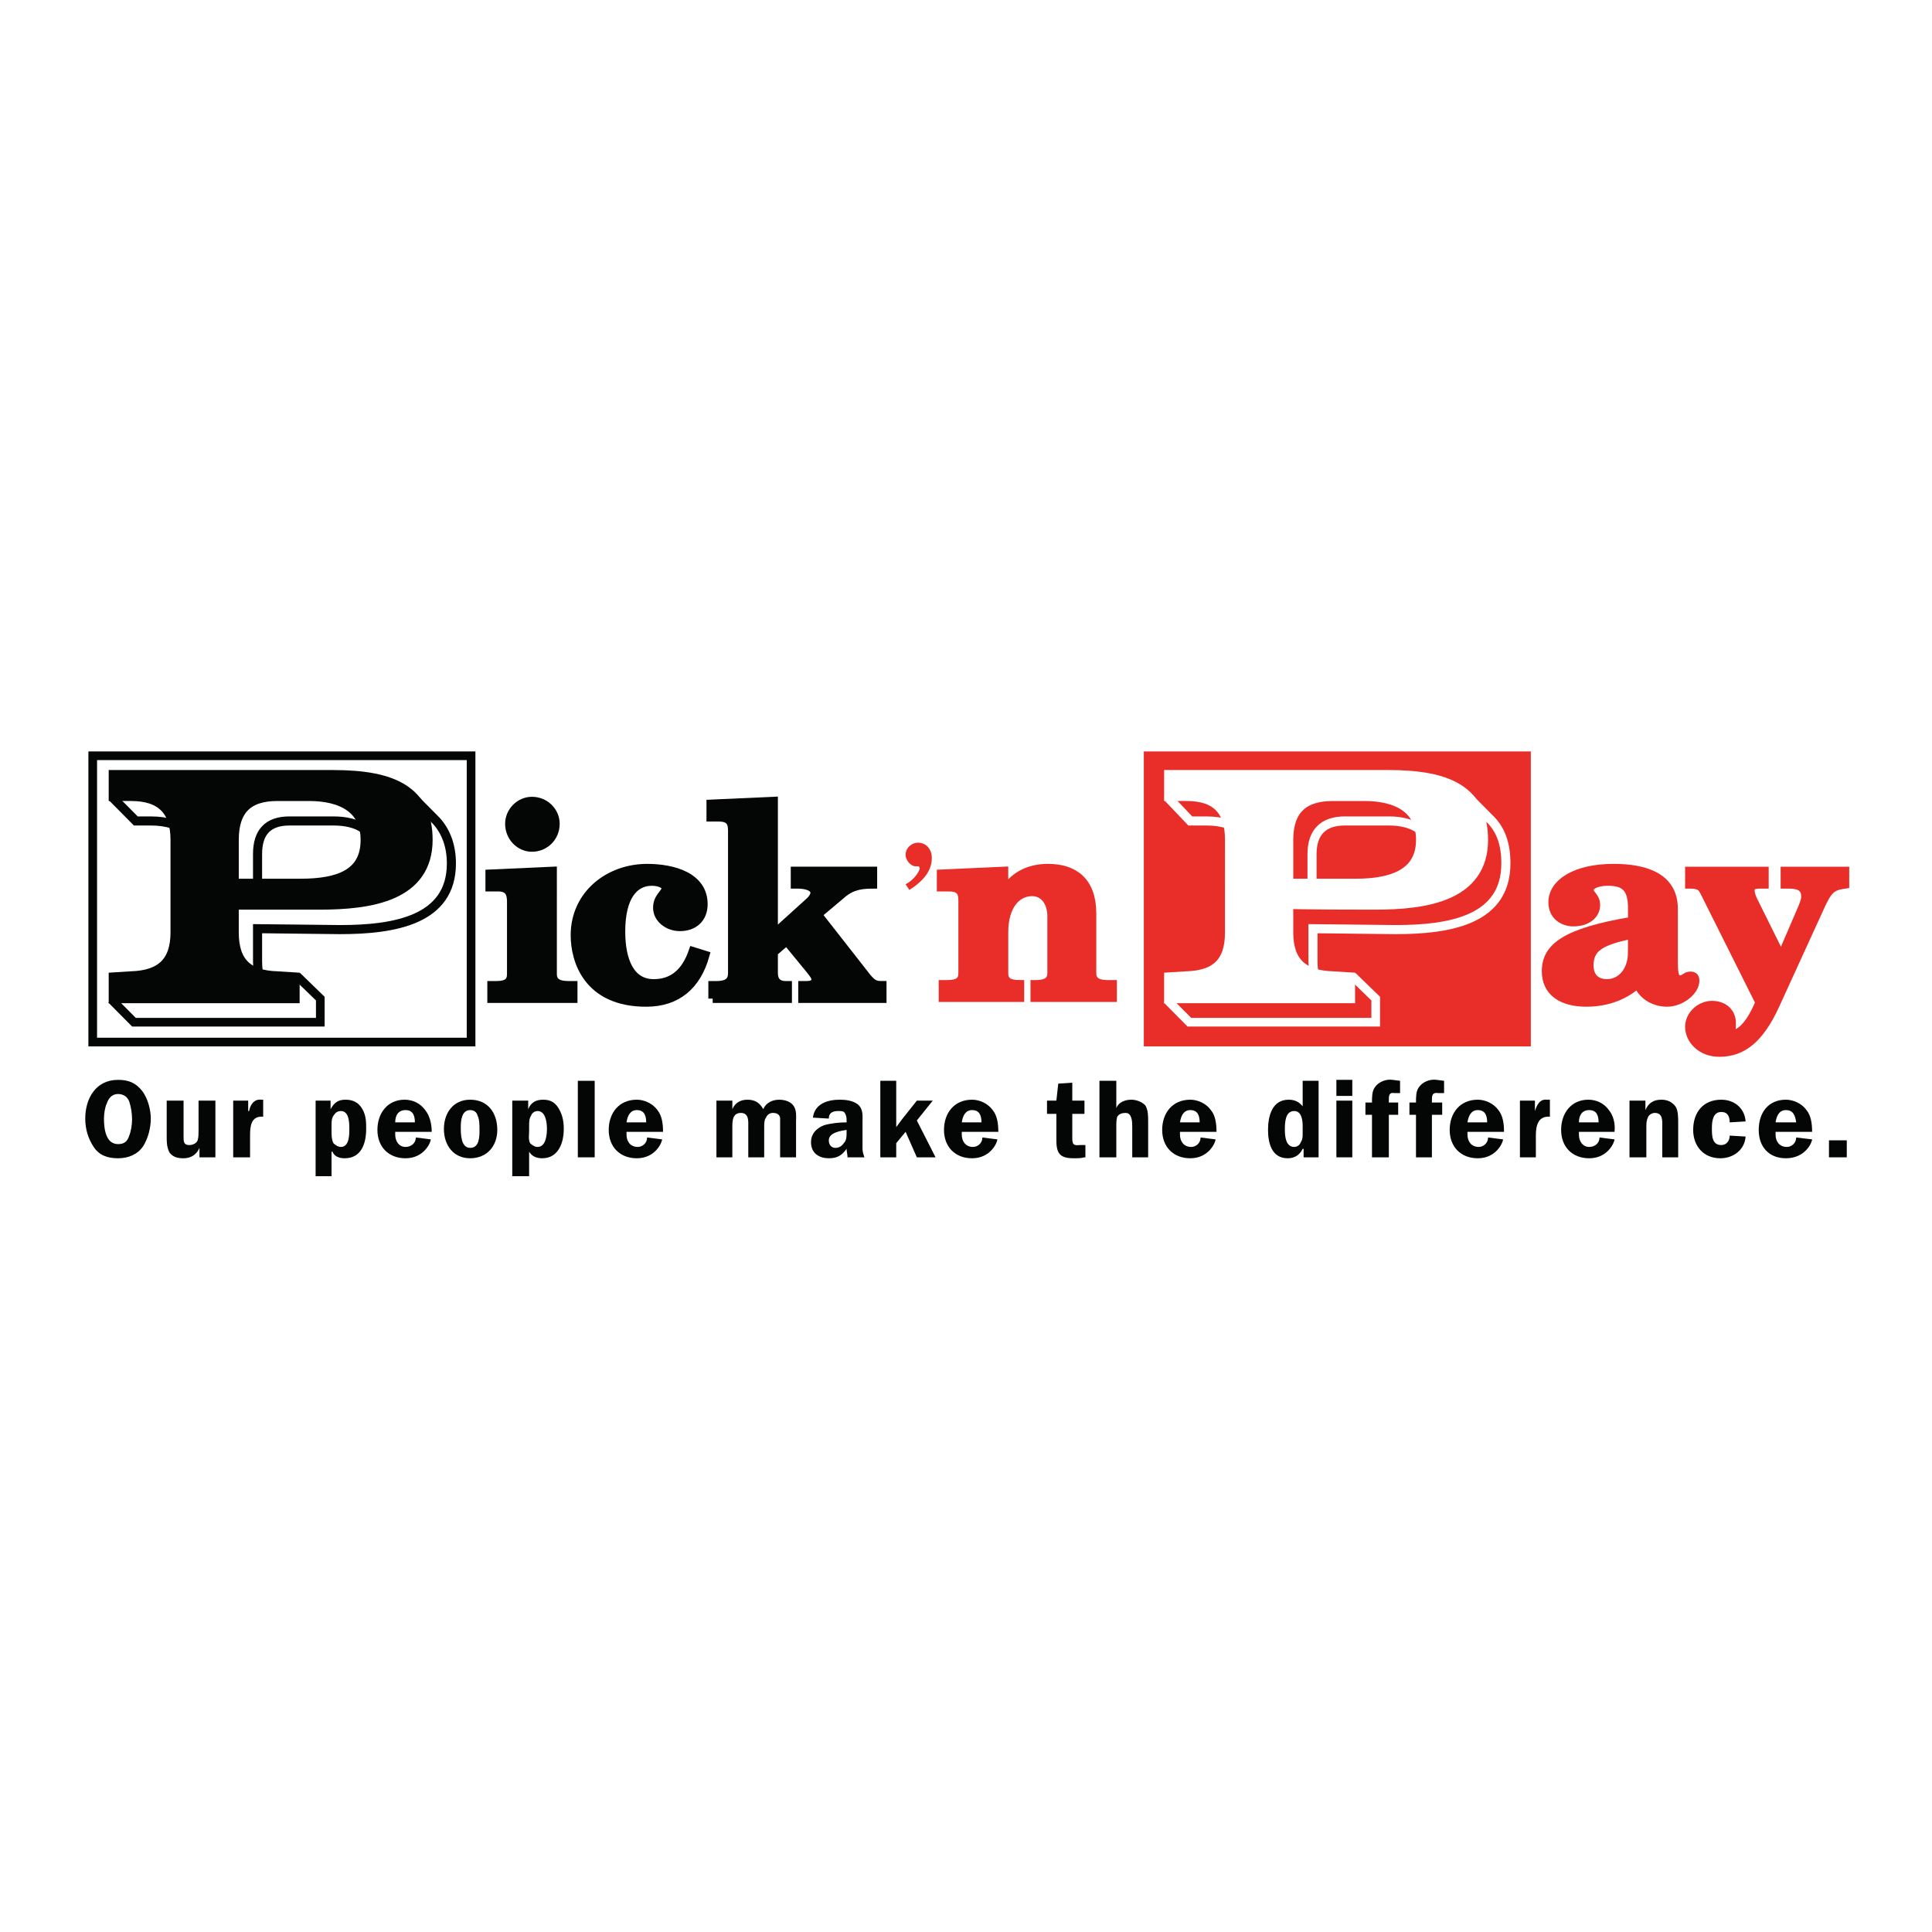 <?xml version="1.0" encoding="utf-8"?>
<!-- Generator: Adobe Illustrator 13.0.0, SVG Export Plug-In . SVG Version: 6.00 Build 14948)  -->
<!DOCTYPE svg PUBLIC "-//W3C//DTD SVG 1.0//EN" "http://www.w3.org/TR/2001/REC-SVG-20010904/DTD/svg10.dtd">
<svg version="1.0" id="Layer_1" xmlns="http://www.w3.org/2000/svg" xmlns:xlink="http://www.w3.org/1999/xlink" x="0px" y="0px"
	 width="192.756px" height="192.756px" viewBox="0 0 192.756 192.756" enable-background="new 0 0 192.756 192.756"
	 xml:space="preserve">
<g>
	<polygon fill-rule="evenodd" clip-rule="evenodd" fill="#FFFFFF" points="0,0 192.756,0 192.756,192.756 0,192.756 0,0 	"/>
	
		<polygon fill-rule="evenodd" clip-rule="evenodd" fill="#E92E29" stroke="#E92E29" stroke-width="0.865" stroke-miterlimit="2.613" points="
		114.551,75.403 152.298,75.403 152.298,103.967 114.551,103.967 114.551,75.403 	"/>
	
		<path fill-rule="evenodd" clip-rule="evenodd" fill="#FFFFFF" stroke="#FFFFFF" stroke-width="1.486" stroke-miterlimit="2.613" d="
		M122.96,93.031c0,3.111-1.495,4.525-4.578,4.619l-1.495,0.094v1.604h17.565v-1.604l-1.495-0.094
		c-3.083-0.094-4.672-1.508-4.672-4.619V89.92c1.028,0.094,7.849,0.094,8.877,0.094c5.139,0,10.558-0.848,10.558-6.222
		c0-4.619-3.177-6.222-9.156-6.222h-21.677v1.603h1.495c3.083,0,4.578,1.508,4.578,4.619V93.031L122.96,93.031z M128.285,83.793
		c0-3.111,1.589-4.619,4.672-4.619c0,0,1.869,0,3.177,0c3.363,0,5.886,1.32,5.886,4.619c0,3.488-2.896,4.619-6.727,4.619h-7.008
		V83.793L128.285,83.793z"/>
	<polyline fill="none" stroke="#FFFFFF" stroke-width="0.865" stroke-miterlimit="2.613" points="116.42,99.725 118.662,101.986 
		137.255,101.986 137.255,99.631 134.919,97.367 	"/>
	<path fill="none" stroke="#FFFFFF" stroke-width="0.907" stroke-miterlimit="2.613" d="M116.513,79.551l2.242,2.357h1.589
		c3.271,0,4.858,1.603,4.858,4.902 M131.742,99.064c-0.467-0.85-0.747-1.886-0.747-3.206v-3.205c1.027,0,7.101,0.094,8.222,0.094
		c5.42,0,11.025-0.943,11.025-6.599c0-1.885-0.467-3.205-1.401-4.242l-2.336-2.357 M130.901,87.941v-2.734
		c0-2.168,1.121-3.299,3.271-3.299c0,0,3.457,0,4.392,0c2.336,0,4.204,0.942,4.204,3.299"/>
	
		<polygon fill-rule="evenodd" clip-rule="evenodd" fill="#FFFFFF" stroke="#040606" stroke-width="0.865" stroke-miterlimit="2.613" points="
		9.251,75.403 46.999,75.403 46.999,103.967 9.251,103.967 9.251,75.403 	"/>
	
		<path fill-rule="evenodd" clip-rule="evenodd" fill="#040606" stroke="#040606" stroke-width="1.486" stroke-miterlimit="2.613" d="
		M17.754,93.031c0,3.111-1.588,4.525-4.672,4.619l-1.495,0.094v1.604h17.565v-1.604l-1.495-0.094
		c-3.083-0.094-4.578-1.508-4.578-4.619v-3.017c0.935,0,7.755,0,8.783,0c5.139,0,10.558-0.848,10.558-6.222
		c0-4.619-3.177-6.222-9.157-6.222H11.587v1.603h1.495c3.083,0,4.672,1.508,4.672,4.619V93.031L17.754,93.031z M23.08,83.793
		c0-3.111,1.495-4.619,4.578-4.619c0,0,1.869,0,3.177,0c3.364,0,5.886,1.32,5.886,4.619c0,3.582-2.803,4.619-6.727,4.619H23.08
		V83.793L23.08,83.793z"/>
	<polyline fill="none" stroke="#040606" stroke-width="0.865" stroke-miterlimit="2.613" points="11.12,99.725 13.363,101.986 
		31.956,101.986 31.956,99.631 29.62,97.367 	"/>
	<path fill="none" stroke="#040606" stroke-width="0.907" stroke-miterlimit="2.613" d="M11.214,79.551l2.335,2.357h1.495
		c3.27,0,4.858,1.603,4.858,4.902 M26.537,99.064c-0.561-0.85-0.841-1.886-0.841-3.206v-3.205c1.028,0,7.101,0.094,8.222,0.094
		c5.419,0,11.118-0.943,11.118-6.599c0-1.791-0.56-3.205-1.495-4.242l-2.336-2.357 M25.696,87.941v-2.734
		c0-2.168,1.028-3.299,3.177-3.299c0,0,3.55,0,4.391,0c2.429,0,4.205,0.942,4.205,3.299"/>
	
		<path fill-rule="evenodd" clip-rule="evenodd" fill="#E92E29" stroke="#E92E29" stroke-width="0.865" stroke-miterlimit="2.613" d="
		M94.089,99.535h7.662v-1.32l0,0c-1.215,0-1.589-0.377-1.589-1.13v-4.054c0-2.734,1.309-4.054,2.803-4.054
		c1.215,0,1.962,1.037,1.962,2.451v5.656c0,0.753-0.467,1.13-1.588,1.13h-0.094v1.32H111v-1.32h-0.467
		c-1.121,0-1.588-0.377-1.588-1.13v-5.939c0-3.205-1.775-4.525-4.392-4.525c-1.962,0-3.551,0.848-4.392,2.451l0,0v-2.168
		l-6.26,0.283v1.32h0.748c1.028,0,1.401,0.377,1.401,1.32v7.259c0,0.753-0.374,1.13-1.588,1.13h-0.374V99.535L94.089,99.535z"/>
	<path fill-rule="evenodd" clip-rule="evenodd" fill="#E92E29" d="M90.725,88.789c1.495-0.943,2.243-1.979,2.243-3.205
		c0-0.754-0.467-1.508-1.401-1.508c-0.561,0-1.215,0.472-1.215,1.226c0,0.471,0.467,1.131,1.028,1.131c0.093,0,0.187,0,0.28,0
		c0,0,0.093,0.094,0.093,0.188c0,0.377-0.654,1.225-1.401,1.603L90.725,88.789L90.725,88.789z"/>
	
		<path fill-rule="evenodd" clip-rule="evenodd" fill="#040606" stroke="#040606" stroke-width="0.865" stroke-miterlimit="2.613" d="
		M49.054,99.631h8.128v-1.32h-0.467c-1.122,0-1.589-0.377-1.589-1.132V86.904l-6.26,0.283v1.32h0.841
		c0.935,0,1.308,0.471,1.308,1.414v7.258c0,0.755-0.374,1.132-1.495,1.132h-0.467V99.631L49.054,99.631z M50.829,82.19
		c0,1.32,1.028,2.357,2.243,2.357c1.308,0,2.335-1.037,2.335-2.357c0-1.226-1.027-2.262-2.335-2.262
		C51.857,79.928,50.829,80.965,50.829,82.19L50.829,82.19z"/>
	
		<path fill-rule="evenodd" clip-rule="evenodd" fill="#040606" stroke="#040606" stroke-width="0.865" stroke-miterlimit="2.613" d="
		M69.142,94.917c-0.748,2.168-2.055,3.205-3.924,3.205c-2.335,0-3.27-2.262-3.27-5.184c0-3.488,1.308-4.996,3.083-4.996
		c0.748,0,1.401,0.283,1.401,0.66c0,0.565-0.841,0.849-0.841,1.979c0,1.037,1.028,1.885,2.243,1.885
		c1.401,0,2.335-0.848,2.335-2.262c0-2.734-2.99-3.582-5.606-3.582c-3.831,0-7.194,2.64-7.194,6.693
		c0,2.451,1.215,6.694,7.101,6.694c3.083,0,5.045-1.697,5.886-4.714L69.142,94.917L69.142,94.917z"/>
	
		<path fill-rule="evenodd" clip-rule="evenodd" fill="#040606" stroke="#040606" stroke-width="0.865" stroke-miterlimit="2.613" d="
		M71.104,99.631h7.475v-1.32h-0.187c-0.841,0-1.214-0.473-1.214-1.226v-2.074l1.308-1.131l2.243,2.733
		c0.467,0.565,0.654,0.848,0.654,1.037c0,0.471-0.28,0.66-0.934,0.66h-0.374v1.32h7.941v-1.32c-0.747,0-1.028-0.096-1.869-1.226
		l-4.578-5.845l2.242-1.885c0.935-0.849,1.775-1.131,3.271-1.131v-1.32h-7.755v1.32h0.187c1.215,0,1.775,0.377,1.775,0.848
		c0,0.189-0.093,0.472-0.467,0.849l-3.644,3.299V79.928l-6.26,0.283v1.32h0.748c1.027,0,1.401,0.377,1.401,1.319v14.235
		c0,0.753-0.374,1.226-1.588,1.226h-0.374V99.631L71.104,99.631z"/>
	
		<path fill-rule="evenodd" clip-rule="evenodd" fill="#E92E29" stroke="#E92E29" stroke-width="0.865" stroke-miterlimit="2.613" d="
		M162.855,91.9c-6.727,1.131-8.596,2.64-8.596,4.997c0,2.074,1.589,3.111,4.018,3.111c2.149,0,3.925-0.756,5.14-1.887
		c0.373,1.131,1.588,1.887,2.896,1.887c1.401,0,2.803-1.133,2.803-2.17c0-0.377-0.188-0.471-0.468-0.471
		c-0.467,0-0.561,0.377-1.027,0.377c-0.468,0-0.654-0.377-0.654-1.696v-5.374c0-3.205-2.896-4.053-5.979-4.053
		c-3.831,0-6.073,1.508-6.073,3.394c0,1.414,1.121,1.979,2.056,1.979c1.401,0,2.242-0.754,2.242-1.697
		c0-0.848-0.654-1.037-0.654-1.508c0-0.377,0.561-0.848,1.869-0.848c1.682,0,2.429,0.66,2.429,2.639V91.9L162.855,91.9z
		 M162.855,95.011c0,1.886-1.121,3.11-2.522,3.11c-1.121,0-1.775-0.66-1.775-1.791c0-1.791,1.121-2.451,4.298-3.111V95.011
		L162.855,95.011z"/>
	
		<path fill-rule="evenodd" clip-rule="evenodd" fill="#E92E29" stroke="#E92E29" stroke-width="0.865" stroke-miterlimit="2.613" d="
		M168.556,88.224c0.934,0,1.214,0.188,1.494,0.754l5.513,11.03c-0.841,2.072-1.868,3.205-2.803,3.205c-0.094,0-0.187,0-0.187-0.096
		c0.187-0.281,0.187-0.66,0.187-1.037c0-1.037-0.747-1.791-1.962-1.791c-1.121,0-2.242,0.943-2.242,2.168
		c0,1.227,1.121,2.547,2.989,2.547c2.336,0,4.018-1.414,5.513-4.619l4.484-9.805c0.842-1.885,1.215-2.168,2.523-2.356v-1.32h-5.979
		v1.32h0.373c1.028,0,1.682,0.283,1.682,1.226c0,0.377-0.187,0.848-0.561,1.697l-1.868,4.336l-2.803-5.656
		c-0.188-0.377-0.28-0.754-0.28-0.943c0-0.471,0.187-0.66,1.027-0.66h0.374v-1.32h-7.475V88.224L168.556,88.224z"/>
	<path fill-rule="evenodd" clip-rule="evenodd" fill="#040606" d="M11.774,115.561c1.028,0,1.962-0.377,2.523-1.225
		c0.467-0.754,0.748-1.791,0.748-2.734c0-0.848-0.28-1.979-0.841-2.734c-0.654-0.848-1.401-1.131-2.429-1.131
		c-2.242,0-3.27,1.887-3.27,3.865c0,1.037,0.28,1.98,0.841,2.828C9.905,115.279,10.747,115.561,11.774,115.561L11.774,115.561z
		 M11.774,109.15c0.561,0,0.935,0.283,1.122,0.754c0.187,0.566,0.28,1.227,0.28,1.791c0,0.473-0.094,1.133-0.28,1.604
		c-0.187,0.564-0.467,0.848-1.122,0.848c-1.214,0-1.401-1.508-1.401-2.545c0-0.471,0.094-1.131,0.28-1.508
		C10.84,109.527,11.214,109.15,11.774,109.15L11.774,109.15z"/>
	<path fill-rule="evenodd" clip-rule="evenodd" fill="#040606" d="M21.491,115.467v-5.656H19.81v3.018c0,0.281,0,0.658-0.094,0.941
		c-0.093,0.283-0.467,0.473-0.841,0.473c-0.561,0-0.561-0.379-0.561-0.85v-3.582h-1.682v3.582c0,0.566,0,1.037,0.28,1.604
		c0.374,0.471,0.841,0.564,1.401,0.564c0.748,0,1.308-0.377,1.588-1.037l0,0v0.943H21.491L21.491,115.467z"/>
	<path fill-rule="evenodd" clip-rule="evenodd" fill="#040606" d="M23.267,109.811v5.656h1.682v-2.168
		c0-0.943,0.093-1.98,1.308-1.885v-1.697h-0.187c-0.748-0.094-1.121,0.564-1.214,1.131h-0.094v-1.037H23.267L23.267,109.811z"/>
	<path fill-rule="evenodd" clip-rule="evenodd" fill="#040606" d="M33.077,112.262c0-0.283,0-0.66,0.187-0.943
		c0.187-0.281,0.374-0.471,0.748-0.471c0.841,0,0.841,1.227,0.841,1.791c0,0.566,0,1.791-0.841,1.791
		c-0.28,0-0.561-0.188-0.748-0.377c-0.187-0.377-0.187-0.848-0.187-1.225V112.262L33.077,112.262z M31.489,109.811v7.541h1.588
		v-2.449h0.093c0.187,0.471,0.654,0.658,1.214,0.658c1.682,0,2.149-1.508,2.149-2.922c0-0.66,0-1.32-0.374-1.979
		c-0.374-0.66-0.934-0.943-1.682-0.943s-1.121,0.283-1.495,0.943l0,0v-0.85H31.489L31.489,109.811z"/>
	<path fill-rule="evenodd" clip-rule="evenodd" fill="#040606" d="M43.074,112.922c0-0.754-0.187-1.604-0.654-2.168
		c-0.467-0.66-1.215-1.037-2.056-1.037c-1.682,0-2.709,1.32-2.709,3.016c0,1.697,1.121,2.828,2.803,2.828
		c1.869,0,2.523-1.602,2.523-1.885l-1.495-0.189c0,0.566-0.467,0.943-1.028,0.943c-0.654,0-1.027-0.566-1.027-1.225v-0.283H43.074
		L43.074,112.922z M39.431,111.979c0-0.66,0.28-1.225,1.027-1.225s0.935,0.564,0.935,1.225H39.431L39.431,111.979z"/>
	<path fill-rule="evenodd" clip-rule="evenodd" fill="#040606" d="M46.905,109.717c-1.682,0-2.616,1.32-2.616,2.922
		c0,1.604,0.934,2.922,2.616,2.922c1.682,0,2.71-1.225,2.71-2.828C49.615,111.037,48.68,109.717,46.905,109.717L46.905,109.717z
		 M46.905,110.754c0.374,0,0.654,0.188,0.748,0.564c0.187,0.377,0.187,0.943,0.187,1.414c0,0.66,0,1.791-0.935,1.791
		c-0.934,0-0.934-1.414-0.934-2.072C45.971,111.791,46.064,110.754,46.905,110.754L46.905,110.754z"/>
	<path fill-rule="evenodd" clip-rule="evenodd" fill="#040606" d="M52.792,112.262c0-0.283,0-0.66,0.187-0.943
		c0.094-0.281,0.374-0.471,0.654-0.471c0.841,0,0.935,1.227,0.935,1.791c0,0.566-0.094,1.791-0.935,1.791
		c-0.28,0-0.561-0.188-0.748-0.377c-0.187-0.377-0.093-0.848-0.093-1.225V112.262L52.792,112.262z M51.109,109.811v7.541h1.682
		v-2.449l0,0c0.28,0.471,0.748,0.658,1.308,0.658c1.588,0,2.149-1.508,2.149-2.922c0-0.66-0.094-1.32-0.467-1.979
		c-0.374-0.66-0.841-0.943-1.588-0.943s-1.215,0.283-1.495,0.943l0,0v-0.85H51.109L51.109,109.811z"/>
	<polygon fill-rule="evenodd" clip-rule="evenodd" fill="#040606" points="57.65,115.467 59.332,115.467 59.332,107.832 
		57.65,107.832 57.65,115.467 	"/>
	<path fill-rule="evenodd" clip-rule="evenodd" fill="#040606" d="M66.152,112.922c0-0.754-0.093-1.604-0.561-2.168
		c-0.467-0.66-1.308-1.037-2.056-1.037c-1.775,0-2.803,1.32-2.803,3.016c0,1.697,1.121,2.828,2.803,2.828
		c1.869,0,2.523-1.602,2.523-1.885l-1.495-0.189c0,0.566-0.467,0.943-0.934,0.943c-0.748,0-1.122-0.566-1.122-1.225v-0.283H66.152
		L66.152,112.922z M62.508,111.979c0.093-0.66,0.374-1.225,1.028-1.225c0.748,0,0.935,0.564,0.935,1.225H62.508L62.508,111.979z"/>
	<path fill-rule="evenodd" clip-rule="evenodd" fill="#040606" d="M71.478,109.811v5.656h1.588v-3.016c0-0.566,0-1.414,0.841-1.414
		s0.748,0.848,0.748,1.414v3.016h1.588v-3.016c0-0.283,0-0.756,0.187-0.943c0.093-0.283,0.374-0.471,0.654-0.471
		c0.374,0,0.654,0.094,0.748,0.471c0,0.188,0,0.754,0,0.943v3.016h1.588v-3.488c0-0.564,0.093-1.225-0.28-1.697
		c-0.28-0.377-0.841-0.564-1.402-0.564c-0.654,0-1.308,0.283-1.588,0.943c-0.374-0.66-0.841-0.943-1.588-0.943
		c-0.654,0-1.215,0.283-1.495,0.943l0,0v-0.85H71.478L71.478,109.811z"/>
	<path fill-rule="evenodd" clip-rule="evenodd" fill="#040606" d="M86.24,115.467c-0.093-0.283-0.187-0.564-0.187-0.848v-2.641
		c0-0.66,0.093-1.318-0.467-1.791c-0.467-0.377-1.214-0.471-1.775-0.471c-1.214,0-2.522,0.377-2.709,1.791l1.588,0.094
		c0-0.564,0.374-0.754,0.935-0.754c0.28,0,0.561,0,0.654,0.189c0.187,0.281,0.187,0.564,0.187,0.754v0.188
		c-0.748,0-1.588,0.096-2.242,0.283c-0.748,0.283-1.309,0.848-1.309,1.697c0,1.131,0.841,1.602,1.775,1.602
		c0.841,0,1.308-0.281,1.775-0.941c0,0.283,0.093,0.564,0.093,0.848H86.24L86.24,115.467z M84.465,113.016
		c0,0.377,0,0.754-0.28,1.037c-0.187,0.283-0.467,0.471-0.841,0.471c-0.374,0-0.654-0.281-0.654-0.754
		c0-0.754,1.121-0.941,1.775-1.037V113.016L84.465,113.016z"/>
	<polygon fill-rule="evenodd" clip-rule="evenodd" fill="#040606" points="91.473,111.791 93.061,109.811 91.473,109.811 
		89.978,111.695 89.417,112.451 89.417,107.832 87.829,107.832 87.829,115.467 89.417,115.467 89.417,114.053 90.352,112.922 
		91.473,115.467 93.342,115.467 91.473,111.791 	"/>
	<path fill-rule="evenodd" clip-rule="evenodd" fill="#040606" d="M99.602,112.922c0-0.754-0.094-1.604-0.561-2.168
		c-0.468-0.66-1.308-1.037-2.056-1.037c-1.775,0-2.803,1.32-2.803,3.016c0,1.697,1.121,2.828,2.803,2.828
		c1.869,0,2.522-1.602,2.522-1.885l-1.495-0.189c0,0.566-0.467,0.943-0.934,0.943c-0.748,0-1.121-0.566-1.121-1.225v-0.283H99.602
		L99.602,112.922z M95.958,111.979c0.093-0.66,0.374-1.225,1.028-1.225c0.748,0,0.935,0.564,0.935,1.225H95.958L95.958,111.979z"/>
	<path fill-rule="evenodd" clip-rule="evenodd" fill="#040606" d="M105.395,111.131v2.451c0,0.564,0,1.225,0.373,1.602
		c0.374,0.377,1.028,0.377,1.495,0.377c0.28,0,0.561,0,0.935-0.094h0.094v-1.225h-0.561c-0.748,0.094-0.748-0.189-0.748-0.85v-2.262
		h1.215v-1.32h-1.215v-1.791l-1.401,0.094l-0.187,1.697h-0.935v1.32H105.395L105.395,111.131z"/>
	<path fill-rule="evenodd" clip-rule="evenodd" fill="#040606" d="M114.551,111.885c0-0.566,0-1.131-0.28-1.604
		c-0.374-0.377-0.935-0.564-1.401-0.564c-0.654,0-1.309,0.283-1.495,0.848l0,0v-2.732h-1.682v7.635h1.682v-3.016
		c0-0.377,0-0.756,0.094-1.037c0.187-0.283,0.467-0.377,0.841-0.377c0.654,0,0.654,0.941,0.654,1.414v3.016h1.588V111.885
		L114.551,111.885z"/>
	<path fill-rule="evenodd" clip-rule="evenodd" fill="#040606" d="M121.371,112.922c0-0.754-0.093-1.604-0.561-2.168
		c-0.467-0.66-1.308-1.037-2.056-1.037c-1.775,0-2.803,1.32-2.803,3.016c0,1.697,1.121,2.828,2.803,2.828
		c1.869,0,2.523-1.602,2.523-1.885l-1.495-0.189c0,0.566-0.467,0.943-0.935,0.943c-0.747,0-1.121-0.566-1.121-1.225v-0.283H121.371
		L121.371,112.922z M117.728,111.979c0.094-0.66,0.374-1.225,1.027-1.225c0.748,0,0.935,0.564,0.935,1.225H117.728L117.728,111.979z
		"/>
	<path fill-rule="evenodd" clip-rule="evenodd" fill="#040606" d="M131.556,115.467v-7.635h-1.589v2.545
		c-0.373-0.473-0.841-0.66-1.401-0.66c-1.682,0-2.055,1.697-2.055,3.016c0,1.32,0.373,2.828,1.962,2.828
		c0.747,0,1.215-0.377,1.494-0.941h0.094v0.848H131.556L131.556,115.467z M129.967,113.109c0,0.283,0,0.566-0.187,0.85
		c-0.093,0.283-0.373,0.471-0.654,0.471c-0.841,0-0.934-1.037-0.934-1.697c0-0.658,0-1.885,0.934-1.885
		c0.748,0,0.841,0.943,0.841,1.508V113.109L129.967,113.109z"/>
	<path fill-rule="evenodd" clip-rule="evenodd" fill="#040606" d="M133.331,115.467h1.588v-5.656h-1.588V115.467L133.331,115.467z
		 M133.331,109.34h1.588v-1.604h-1.588V109.34L133.331,109.34z"/>
	<path fill-rule="evenodd" clip-rule="evenodd" fill="#040606" d="M138.563,111.225h0.934V110h-0.934v-0.189
		c0-0.471,0-0.848,0.561-0.754h0.561v-1.225l-0.748-0.096c-0.653-0.094-1.401,0.189-1.774,0.754c-0.28,0.377-0.28,0.943-0.28,1.51
		h-0.654v1.225h0.654v4.242h1.682V111.225L138.563,111.225z"/>
	<path fill-rule="evenodd" clip-rule="evenodd" fill="#040606" d="M142.861,111.225h1.027V110h-1.027v-0.189
		c0-0.471,0-0.848,0.653-0.754h0.562v-1.225l-0.748-0.096c-0.654-0.094-1.401,0.189-1.775,0.754c-0.28,0.377-0.28,0.943-0.28,1.51
		h-0.654v1.225h0.654v4.242h1.589V111.225L142.861,111.225z"/>
	<path fill-rule="evenodd" clip-rule="evenodd" fill="#040606" d="M150.056,112.922c0-0.754-0.094-1.604-0.561-2.168
		c-0.468-0.66-1.309-1.037-2.056-1.037c-1.775,0-2.803,1.32-2.803,3.016c0,1.697,1.121,2.828,2.803,2.828
		c1.868,0,2.522-1.602,2.522-1.885l-1.495-0.189c0,0.566-0.467,0.943-0.934,0.943c-0.748,0-1.122-0.566-1.122-1.225v-0.283H150.056
		L150.056,112.922z M146.411,111.979c0.094-0.66,0.374-1.225,1.028-1.225c0.747,0,0.935,0.564,0.935,1.225H146.411L146.411,111.979z
		"/>
	<path fill-rule="evenodd" clip-rule="evenodd" fill="#040606" d="M151.644,109.811v5.656h1.589v-2.168
		c0-0.943,0.187-1.98,1.401-1.885v-1.697h-0.28c-0.748-0.094-1.028,0.564-1.215,1.131l0,0v-1.037H151.644L151.644,109.811z"/>
	<path fill-rule="evenodd" clip-rule="evenodd" fill="#040606" d="M161.08,112.922c0.094-0.754-0.093-1.604-0.56-2.168
		c-0.468-0.66-1.215-1.037-2.056-1.037c-1.683,0-2.71,1.32-2.71,3.016c0,1.697,1.121,2.828,2.803,2.828
		c1.869,0,2.522-1.602,2.522-1.885l-1.494-0.189c0,0.566-0.468,0.943-1.028,0.943c-0.654,0-1.027-0.566-1.027-1.225v-0.283H161.08
		L161.08,112.922z M157.53,111.979c0-0.66,0.28-1.225,1.027-1.225c0.748,0,0.935,0.564,0.935,1.225H157.53L157.53,111.979z"/>
	<path fill-rule="evenodd" clip-rule="evenodd" fill="#040606" d="M162.575,109.811v5.656h1.682v-3.016c0-0.377,0-0.66,0.188-1.037
		c0.094-0.189,0.374-0.377,0.654-0.377c0.841,0,0.747,0.848,0.747,1.414v3.016h1.588v-3.488c0-0.471,0-1.225-0.28-1.602
		c-0.373-0.473-0.841-0.66-1.401-0.66c-0.841,0-1.308,0.377-1.588,1.037l0,0v-0.943H162.575L162.575,109.811z"/>
	<path fill-rule="evenodd" clip-rule="evenodd" fill="#040606" d="M174.161,111.885c-0.094-1.32-1.121-2.168-2.429-2.168
		c-1.775,0-2.804,1.225-2.804,3.016c0,1.604,1.028,2.828,2.71,2.828c1.308,0,2.429-0.848,2.522-2.168l-1.588-0.094
		c0,0.471-0.28,0.943-0.841,0.943c-0.935,0-0.935-0.943-0.935-1.697c0-0.66,0.093-1.604,0.935-1.604
		c0.653,0,0.841,0.473,0.841,1.037L174.161,111.885L174.161,111.885z"/>
	<path fill-rule="evenodd" clip-rule="evenodd" fill="#040606" d="M180.795,112.922c0-0.754-0.094-1.604-0.561-2.168
		c-0.467-0.66-1.309-1.037-2.056-1.037c-1.775,0-2.71,1.32-2.71,3.016c0,1.697,1.028,2.828,2.71,2.828
		c1.962,0,2.616-1.602,2.616-1.885l-1.588-0.189c0,0.566-0.468,0.943-0.935,0.943c-0.748,0-1.121-0.566-1.121-1.225v-0.283H180.795
		L180.795,112.922z M177.151,111.979c0.093-0.66,0.373-1.225,1.027-1.225c0.747,0,0.935,0.564,1.028,1.225H177.151L177.151,111.979z
		"/>
	<polygon fill-rule="evenodd" clip-rule="evenodd" fill="#040606" points="182.477,115.467 184.252,115.467 184.252,113.77 
		182.477,113.77 182.477,115.467 	"/>
</g>
</svg>

